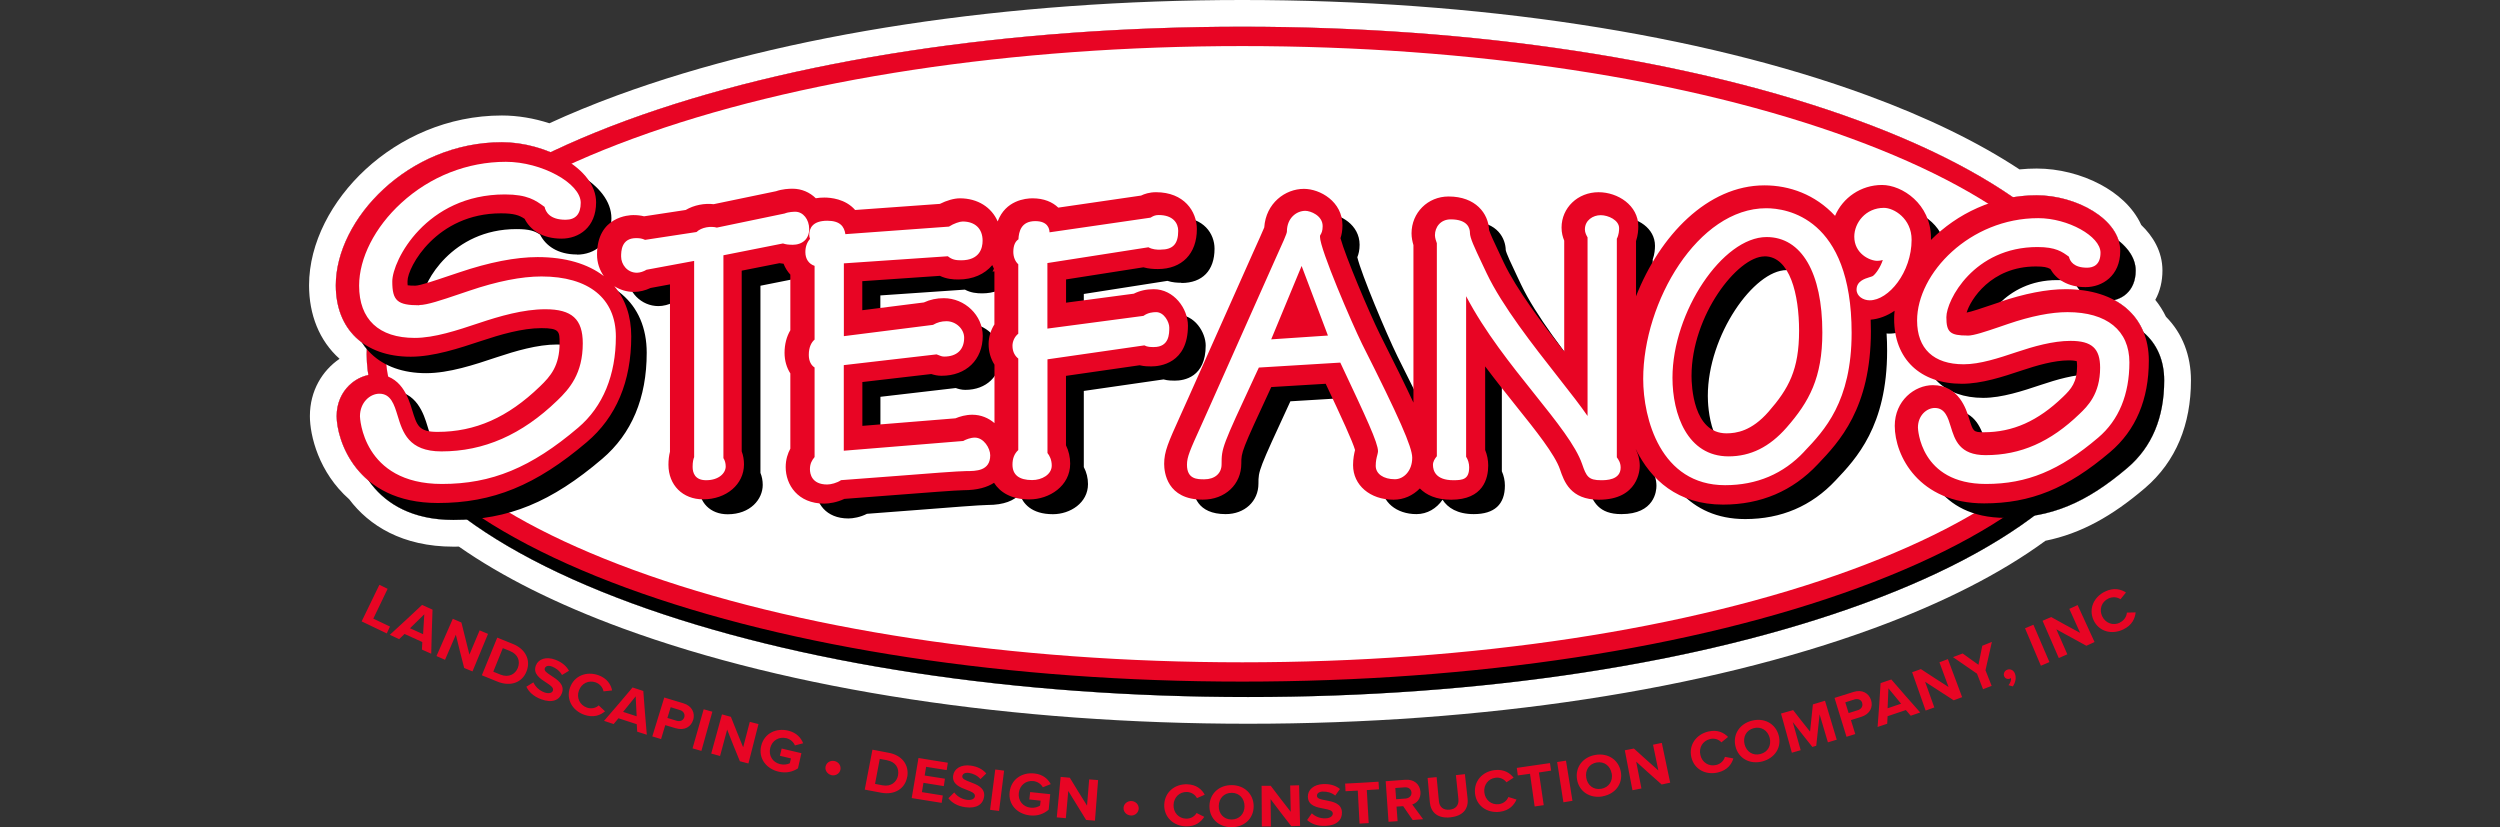<svg width="272" height="90" viewBox="0 0 272 90" fill="none" xmlns="http://www.w3.org/2000/svg">
<rect x="0" y="0" width="272" height="90" fill="#333333" stroke="none"/>
<path fill-rule="evenodd" clip-rule="evenodd" d="M50.811 56.525C50.326 56.553 49.833 56.567 49.331 56.567C44.536 56.567 41.723 54.569 40.142 52.331C37.403 50.066 36.624 46.794 36.624 45.271C36.624 42.811 38.3 41.17 40.075 40.798C39.953 40.048 39.892 39.294 39.892 38.536C39.892 38.349 39.896 38.163 39.903 37.976C39.72 37.757 39.55 37.525 39.395 37.281C37.565 35.946 36.533 33.792 36.533 31.038C36.533 23.84 44.429 15.471 54.605 15.471C56.375 15.471 58.25 15.869 59.907 16.559C62.439 15.349 65.197 14.193 68.174 13.099C86.08 6.531 109.875 2.906 135.162 2.906C160.45 2.906 184.237 6.522 202.151 13.099C208.938 15.59 214.589 18.404 219.011 21.457C219.848 21.318 220.71 21.244 221.592 21.244C225.406 21.244 229.628 23.291 230.513 26.19C231.636 27.088 232.365 28.204 232.365 29.43C232.365 31.314 231.298 32.344 230.046 32.649C231.539 33.458 232.631 34.657 233.238 36.177C234.673 37.415 235.467 39.196 235.467 41.389C235.467 45.445 234.124 48.638 231.478 50.894C227.962 53.895 224.855 55.517 221.353 56.095C216.708 59.606 210.495 62.825 202.847 65.632C184.916 72.209 161.105 75.833 135.792 75.833C110.48 75.833 86.669 72.209 68.737 65.632C61.404 62.94 55.389 59.869 50.811 56.525Z" fill="white"/>
<path fill-rule="evenodd" clip-rule="evenodd" d="M68.738 65.634C61.404 62.942 55.389 59.871 50.811 56.528C50.326 56.555 49.833 56.569 49.331 56.569C44.537 56.569 41.724 54.571 40.142 52.333C37.404 50.068 36.625 46.796 36.625 45.273C36.625 42.813 38.301 41.172 40.075 40.8C39.953 40.051 39.892 39.297 39.892 38.538C39.892 38.351 39.896 38.165 39.903 37.978C39.72 37.759 39.55 37.527 39.395 37.283C37.565 35.948 36.533 33.794 36.533 31.041C36.533 23.842 44.429 15.473 54.605 15.473C56.375 15.473 58.251 15.871 59.907 16.562C62.439 15.351 65.197 14.195 68.174 13.101C86.08 6.533 109.875 2.908 135.163 2.908C160.45 2.908 184.237 6.524 202.151 13.101C208.938 15.592 214.59 18.406 219.012 21.459C219.848 21.32 220.71 21.246 221.592 21.246C225.406 21.246 229.628 23.294 230.513 26.192C231.637 27.09 232.365 28.206 232.365 29.432C232.365 29.851 232.313 30.227 232.217 30.564C231.881 31.738 231.02 32.414 230.046 32.651C231.038 33.188 231.852 33.898 232.465 34.758C232.775 35.194 233.034 35.668 233.238 36.179C234.673 37.417 235.467 39.198 235.467 41.391C235.467 45.447 234.124 48.64 231.478 50.896C227.962 53.897 224.855 55.519 221.354 56.097C216.708 59.608 210.495 62.827 202.848 65.634C184.916 72.211 161.105 75.835 135.793 75.835C110.48 75.835 86.669 72.211 68.738 65.634ZM222.547 58.834C217.679 62.401 211.382 65.6 203.85 68.364L203.849 68.364C185.512 75.09 161.342 78.743 135.793 78.743C110.243 78.743 86.073 75.09 67.736 68.364L67.736 68.364L67.736 68.364C60.652 65.764 54.663 62.781 49.928 59.471C49.73 59.475 49.531 59.477 49.331 59.477C43.787 59.477 40.15 57.185 37.994 54.323C34.681 51.404 33.716 47.395 33.716 45.273C33.716 42.506 35.074 40.313 36.945 39.039C34.732 37.066 33.625 34.225 33.625 31.041C33.625 26.426 36.106 21.807 39.782 18.419C43.504 14.988 48.708 12.565 54.605 12.565C56.338 12.565 58.118 12.871 59.773 13.412C62.079 12.35 64.548 11.335 67.171 10.371L67.172 10.371L67.172 10.371C85.484 3.653 109.637 0 135.163 0C160.687 0 184.832 3.645 203.153 10.371C209.644 12.753 215.207 15.455 219.723 18.431C220.337 18.369 220.96 18.337 221.592 18.337C223.98 18.337 226.458 18.969 228.517 20.065C230.277 21.001 232.051 22.457 232.968 24.478C234.212 25.666 235.274 27.335 235.274 29.432C235.274 30.592 235.016 31.68 234.496 32.625C234.947 33.185 235.336 33.798 235.656 34.459C237.457 36.268 238.376 38.693 238.376 41.391C238.376 46.145 236.767 50.208 233.365 53.109C229.801 56.152 226.417 58.049 222.547 58.834Z" fill="white"/>
<path d="M135.794 6.693C110.772 6.693 87.267 10.259 69.602 16.736C52.591 22.982 42.829 31.458 42.829 40C42.829 48.543 52.583 57.019 69.602 63.264C87.259 69.742 110.772 73.316 135.794 73.316C160.816 73.316 184.329 69.75 201.986 63.264C218.997 57.019 228.759 48.543 228.759 40C228.759 31.458 218.997 22.982 201.986 16.736C184.329 10.259 160.816 6.693 135.794 6.693ZM135.794 75.838C110.482 75.838 86.67 72.213 68.739 65.636C50.41 58.91 40.316 49.812 40.316 40.009C40.316 30.206 50.41 21.107 68.739 14.381C86.67 7.804 110.482 4.18 135.794 4.18C161.107 4.18 184.918 7.804 202.849 14.381C221.178 21.107 231.272 30.206 231.272 40.009C231.272 49.812 221.178 58.91 202.849 65.636C184.918 72.213 161.107 75.838 135.794 75.838Z" fill="black"/>
<path d="M230.009 38.327C230.009 57.419 187.827 72.903 135.783 72.903C83.74 72.903 41.566 57.427 41.566 38.327C41.566 19.226 83.748 3.75 135.783 3.75C187.818 3.75 230.009 19.234 230.009 38.327Z" fill="white"/>
<path d="M135.161 5.013C110.114 5.013 86.584 8.587 68.894 15.073C51.543 21.443 41.981 29.77 41.981 38.536C41.981 47.303 51.535 55.63 68.894 61.999C86.576 68.485 110.114 72.059 135.161 72.059C160.208 72.059 183.737 68.485 201.428 61.999C218.779 55.63 228.341 47.303 228.341 38.536C228.341 29.77 218.787 21.443 201.428 15.073C183.746 8.579 160.208 5.013 135.161 5.013ZM135.161 74.158C109.873 74.158 86.087 70.542 68.172 63.965C49.934 57.272 39.891 48.24 39.891 38.536C39.891 28.832 49.934 19.801 68.172 13.099C86.079 6.531 109.873 2.906 135.161 2.906C160.449 2.906 184.235 6.522 202.15 13.099C220.388 19.792 230.431 28.824 230.431 38.536C230.431 48.248 220.388 57.272 202.15 63.965C184.243 70.534 160.449 74.158 135.161 74.158Z" fill="#E80524"/>
<path d="M62.773 27.688C60.675 27.688 59.364 26.726 58.759 25.523C58.17 25.133 57.606 24.926 56.18 24.926C49.171 24.926 46.02 30.806 46.02 32.332C46.02 32.523 46.02 32.672 46.036 32.788C46.211 32.813 46.484 32.83 46.866 32.83C47.397 32.822 49.163 32.216 50.465 31.777C50.838 31.652 51.228 31.52 51.635 31.387C54.894 30.276 57.772 29.712 60.169 29.712C66.555 29.712 70.362 32.954 70.362 38.379C70.362 43.305 68.728 47.195 65.518 49.923C59.986 54.642 55.3 56.567 49.329 56.567C40.339 56.567 38.315 49.542 38.315 47.079C38.315 44.251 40.504 42.509 42.528 42.509C45.34 42.509 46.128 45.113 46.509 46.365C47.048 48.14 47.247 48.804 49.279 48.804C53.385 48.804 56.926 47.228 60.418 43.844C61.587 42.716 62.549 41.588 62.549 39.1C62.549 37.856 62.549 37.483 60.575 37.483C58.485 37.483 56.088 38.188 54.023 38.876C51.601 39.689 48.848 40.601 46.36 40.601C41.334 40.601 38.207 37.615 38.207 32.805C38.207 25.581 46.103 17.18 56.279 17.18C61.015 17.18 66.522 20.049 66.522 23.748C66.522 26.485 64.639 27.704 62.773 27.704V27.688ZM128.534 30.765C128.07 30.765 127.547 30.732 127.017 30.558L117.918 31.984V35.783L126.121 34.696C126.693 34.389 127.348 34.232 128.078 34.232C130.002 34.232 131.18 36.189 131.18 37.591C131.18 41.041 128.833 41.414 127.821 41.414C127.514 41.414 127.075 41.414 126.594 41.281L117.918 42.534V50.819C118.217 51.383 118.374 52.013 118.374 52.669C118.374 54.717 116.434 55.945 114.559 55.945C112.196 55.945 111.292 54.759 110.952 53.772C110.329 54.452 109.26 54.941 107.452 54.941C106.73 54.941 103.147 55.223 99.979 55.472C97.997 55.63 95.948 55.787 94.323 55.903C93.618 56.268 92.821 56.409 92.307 56.409C89.844 56.409 88.741 54.725 88.741 53.05C88.741 52.254 88.973 51.648 89.247 51.201V42.625C88.865 42.102 88.616 41.414 88.616 40.576C88.616 39.556 88.89 38.818 89.247 38.287V31.768C88.816 31.37 88.509 30.848 88.351 30.242C88.003 30.234 87.729 30.201 87.472 30.143L82.736 31.088V51.45C82.902 51.848 82.985 52.295 82.985 52.76C82.985 54.311 81.65 55.953 79.17 55.953C77.287 55.953 76.026 54.684 76.026 52.801C76.026 52.287 76.085 51.839 76.192 51.458V32.349L73.256 32.896C72.751 33.153 72.162 33.303 71.639 33.303C69.765 33.303 68.247 31.76 68.247 29.861C68.247 26.344 71.009 26.17 71.556 26.17C71.987 26.17 72.336 26.212 72.692 26.311L77.445 25.581C78.291 25.026 79.385 24.835 80.339 24.976L87.248 23.533C87.895 23.3 88.583 23.276 88.874 23.276C89.794 23.276 90.607 23.69 91.179 24.362C91.519 24.287 91.884 24.238 92.299 24.238C93.054 24.238 94.497 24.412 95.343 25.623L105.03 24.918C105.693 24.561 106.456 24.329 107.029 24.329C109.334 24.329 110.885 25.847 110.885 28.103C110.885 30.358 109.301 31.918 106.863 31.918C106.266 31.918 105.635 31.86 104.98 31.511L95.782 32.142V36.612L103.288 35.658C103.91 35.351 104.557 35.202 105.27 35.202C107.228 35.202 108.878 36.794 108.878 38.685C108.878 40.916 107.327 42.418 105.021 42.418C104.623 42.418 104.267 42.318 103.985 42.218L95.79 43.172V49.202L106.697 48.314C107.12 48.124 107.717 47.933 108.38 47.933C109.732 47.933 110.844 48.878 111.383 50.031V41.646C110.976 41.074 110.752 40.377 110.752 39.606C110.752 38.893 110.985 38.213 111.383 37.649V31.287C111.034 30.74 110.835 30.068 110.835 29.347C110.835 28.426 111.093 27.713 111.482 27.198C111.963 24.628 113.97 24.321 114.899 24.321C116.085 24.321 116.931 24.76 117.454 25.382L126.9 24.005C127.199 23.848 127.672 23.657 128.327 23.657C130.948 23.657 132.142 25.415 132.142 27.058C132.142 29.43 130.823 30.79 128.534 30.79V30.765ZM194.378 29.388C190.837 29.388 185.811 36.463 185.811 43.073C185.811 44.226 186.027 49.973 190.24 49.973C190.928 49.973 193.035 49.973 195.282 47.41C197.596 44.765 198.766 42.6 198.766 38.13C198.766 32.656 197.124 29.388 194.378 29.388ZM143.869 35.542L143.214 37.126L144.433 37.043L143.869 35.542ZM229.179 32.739C227.437 32.739 226.342 31.943 225.837 30.939C225.372 30.64 224.916 30.475 223.788 30.475C218.107 30.475 215.552 35.227 215.552 36.454C215.552 36.579 215.552 36.678 215.561 36.753C215.702 36.77 215.901 36.778 216.174 36.778C216.606 36.77 218.04 36.28 219.085 35.924C219.392 35.816 219.716 35.708 220.039 35.6C222.71 34.688 225.074 34.223 227.047 34.223C232.239 34.223 235.466 36.969 235.466 41.389C235.466 45.445 234.122 48.638 231.476 50.894C226.94 54.767 223.083 56.343 218.181 56.343C210.767 56.343 209.091 50.537 209.091 48.505C209.091 46.15 210.924 44.69 212.616 44.69C214.972 44.69 215.66 46.938 215.95 47.9C216.39 49.351 216.539 49.84 218.14 49.84C221.482 49.84 224.36 48.555 227.205 45.801C228.15 44.889 228.93 43.985 228.93 41.978C228.93 41.306 228.797 41.024 228.731 40.966C228.706 40.941 228.416 40.734 227.396 40.734C225.696 40.734 223.747 41.306 222.063 41.87C220.072 42.534 217.816 43.288 215.768 43.288C211.613 43.288 209.025 40.817 209.025 36.836C209.025 36.023 209.15 35.185 209.382 34.348C208.295 35.542 206.943 36.297 205.558 36.297C205.459 36.297 205.359 36.297 205.26 36.28C205.301 36.886 205.318 37.516 205.318 38.171C205.318 46.357 201.942 49.915 199.711 52.27C197.107 55.057 193.798 56.475 189.875 56.475C183.679 56.475 180.851 51.897 179.798 47.518V51.242C180.014 51.632 180.221 52.171 180.221 52.868C180.221 53.382 180.038 55.936 176.406 55.936C173.959 55.936 173.304 54.626 172.757 53.042C172.168 51.309 170.078 48.679 167.855 45.893C166.395 44.06 164.844 42.119 163.401 40.062V51.275C163.617 51.756 163.733 52.295 163.733 52.826C163.733 54.891 162.588 55.936 160.341 55.936C158.574 55.936 157.504 55.248 156.949 54.369C156.302 55.323 155.282 55.936 154.112 55.936C151.923 55.936 150.339 54.609 150.339 52.785C150.339 52.063 150.48 51.508 150.562 51.184C150.562 51.167 150.562 51.159 150.571 51.143C150.397 50.272 149.086 47.452 147.121 43.255L140.394 43.662C136.919 51.176 136.919 51.201 136.919 52.619C136.919 54.543 135.418 55.936 133.353 55.936C130.251 55.936 129.787 53.888 129.787 52.66C129.787 51.433 130.176 50.57 131.479 47.684C131.736 47.12 132.034 46.457 132.374 45.694L139.407 29.861C140.079 28.384 140.535 27.356 140.676 26.983C140.776 24.835 142.335 23.483 143.952 23.292L144.085 22.977L144.193 23.267C144.251 23.267 144.301 23.267 144.359 23.267C145.818 23.267 147.925 24.462 147.925 26.626C147.925 27.215 147.817 27.646 147.676 27.986C148.108 29.811 150.82 36.272 152.039 38.76C154.66 43.968 156.094 46.996 156.857 48.895V28.683C156.75 28.351 156.65 27.928 156.65 27.505C156.65 25.565 158.11 24.105 160.051 24.105C162.995 24.105 163.808 26.037 163.824 27.207C163.891 27.572 164.446 28.758 165.043 30.01L165.491 30.956C167.092 34.34 170.409 38.569 173.063 41.97C173.13 42.061 173.196 42.144 173.262 42.227V28.152C173.113 27.821 172.972 27.381 172.972 26.867C172.972 25.05 174.465 23.632 176.373 23.632C178.147 23.632 180.063 24.818 180.063 26.742C180.063 27.099 180.022 27.655 179.815 28.235V38.478C181.523 30.5 187.279 22.886 194.362 22.886C197.215 22.886 200.167 24.047 202.291 26.875C202.68 24.594 204.696 22.844 207.126 22.844C209.042 22.844 211.82 24.677 211.82 28.003C211.82 28.716 211.729 29.421 211.571 30.101C212.094 29.413 212.699 28.75 213.363 28.136C216.274 25.457 220.014 23.981 223.904 23.981C227.794 23.981 232.364 26.361 232.364 29.43C232.364 31.719 230.788 32.747 229.22 32.747L229.179 32.739Z" fill="black"/>
<path d="M191.975 27.897C189.055 27.897 184.038 34.324 184.038 40.901C184.038 41.946 184.22 47.147 187.836 47.147C188.914 47.147 190.565 46.906 192.406 44.808C194.612 42.286 195.74 40.23 195.74 35.975C195.74 32.068 194.753 27.888 191.983 27.888L191.975 27.897ZM217.536 32.865C220.273 31.936 222.703 31.463 224.743 31.463C230.325 31.463 233.792 34.441 233.792 39.234C233.792 43.464 232.374 46.815 229.579 49.187C224.917 53.151 220.945 54.768 215.869 54.768C208.786 54.768 206.149 49.593 206.149 46.334C206.149 43.597 208.305 41.905 210.304 41.905C213.124 41.905 213.936 44.55 214.243 45.546C214.675 46.947 214.7 47.03 215.827 47.03C218.996 47.03 221.733 45.811 224.453 43.182C225.357 42.319 225.987 41.581 225.987 39.823C225.987 39.558 225.962 39.392 225.946 39.292C225.813 39.259 225.539 39.209 225.083 39.209C223.474 39.209 221.583 39.765 219.949 40.312C217.909 40.992 215.604 41.755 213.455 41.755C208.902 41.755 206.082 39.052 206.082 34.698C206.082 34.407 206.099 34.109 206.132 33.81C205.319 34.366 204.432 34.706 203.528 34.781C203.544 35.187 203.553 35.602 203.553 36.033C203.553 44.434 200.078 48.092 197.772 50.514C195.043 53.425 191.577 54.901 187.471 54.901C182.52 54.901 179.6 52.181 177.983 48.888V48.913C178.207 49.353 178.406 49.95 178.406 50.688C178.406 51.061 178.282 54.37 173.961 54.37C170.859 54.37 170.17 52.38 169.723 51.061C169.167 49.444 167.11 46.864 164.92 44.136C163.834 42.776 162.698 41.349 161.586 39.865V48.963C161.802 49.485 161.918 50.066 161.918 50.646C161.918 52.04 161.396 54.37 157.887 54.37C156.253 54.37 155.175 53.848 154.479 53.143C153.732 53.906 152.737 54.37 151.617 54.37C149.063 54.37 147.213 52.786 147.213 50.605C147.213 49.883 147.338 49.328 147.429 48.963C147.172 48.042 145.994 45.488 144.236 41.755L138.314 42.112C135.055 49.129 135.055 49.178 135.055 50.431C135.055 52.712 133.288 54.362 130.858 54.362C126.968 54.362 126.661 51.385 126.661 50.472C126.661 49.129 127.101 48.15 128.411 45.247C128.668 44.683 128.959 44.036 129.299 43.273L136.332 27.49C136.929 26.163 137.385 25.16 137.551 24.745C137.725 22.108 139.832 20.548 141.864 20.548C143.622 20.548 146.06 21.925 146.06 24.521C146.06 25.093 145.969 25.55 145.845 25.915C146.384 27.897 148.963 33.993 150.116 36.331C151.758 39.583 152.936 41.988 153.782 43.804V26.669C153.674 26.304 153.575 25.856 153.575 25.392C153.575 23.144 155.341 21.378 157.605 21.378C160.558 21.378 161.943 23.236 162.009 25.019C162.117 25.4 162.623 26.479 163.162 27.615L163.61 28.569C165.003 31.496 167.74 35.112 170.187 38.247V26.18C170.029 25.807 169.897 25.334 169.897 24.762C169.897 22.605 171.663 20.913 173.927 20.913C176.009 20.913 178.249 22.332 178.249 24.637C178.249 25.019 178.207 25.608 178 26.23V32.234C180.579 25.641 185.788 20.167 191.966 20.167C194.678 20.167 197.482 21.146 199.655 23.484C200.484 21.519 202.466 20.125 204.764 20.125C206.937 20.125 210.088 22.182 210.088 25.89C210.088 25.964 210.088 26.031 210.088 26.105C212.9 23.277 216.972 21.245 221.592 21.245C225.88 21.245 230.682 23.833 230.682 27.308C230.682 30.012 228.724 31.239 226.908 31.239C224.959 31.239 223.707 30.377 223.076 29.265C222.728 29.074 222.355 28.991 221.509 28.991C216.591 28.991 214.368 32.649 213.97 34.009C214.426 33.934 215.686 33.512 216.607 33.196C216.914 33.089 217.237 32.981 217.569 32.873L217.536 32.865ZM108.191 39.666C107.785 39.027 107.561 38.264 107.561 37.434C107.561 36.663 107.793 35.925 108.191 35.295V29.522L107.984 29.555L108.141 29.24C108.075 29.108 108.017 28.975 107.959 28.842C107.138 29.829 105.852 30.41 104.268 30.41C103.655 30.41 102.974 30.352 102.261 30.012L93.818 30.592V33.752L100.519 32.906C101.2 32.591 101.913 32.442 102.684 32.442C104.982 32.442 106.922 34.316 106.922 36.539C106.922 39.143 105.123 40.885 102.435 40.885C102.012 40.885 101.631 40.794 101.324 40.694L93.826 41.565V46.334L103.953 45.513C104.434 45.314 105.081 45.123 105.786 45.123C106.723 45.123 107.553 45.479 108.199 46.035V39.682L108.191 39.666ZM125.981 29.273C125.5 29.273 124.961 29.24 124.405 29.083L115.987 30.401V32.931L123.36 31.952C123.999 31.629 124.721 31.463 125.517 31.463C127.715 31.463 129.249 33.561 129.249 35.436C129.249 39.549 126.197 39.865 125.26 39.865C124.961 39.865 124.505 39.865 123.991 39.74L115.979 40.893V48.449C116.278 49.062 116.435 49.742 116.435 50.447C116.435 52.877 114.171 54.337 111.99 54.337C110.008 54.337 108.797 53.549 108.15 52.529C107.412 53.01 106.358 53.334 104.832 53.334C104.136 53.334 100.403 53.624 97.409 53.856C95.469 54.005 93.478 54.163 91.869 54.279C91.048 54.669 90.177 54.793 89.68 54.793C86.793 54.793 85.483 52.736 85.483 50.821C85.483 49.983 85.715 49.319 85.989 48.813V40.628C85.591 40.006 85.359 39.242 85.359 38.388C85.359 37.459 85.582 36.622 85.989 35.933V29.879C85.674 29.539 85.425 29.141 85.251 28.693C85.093 28.676 84.944 28.66 84.803 28.635L80.697 29.448V49.104C80.863 49.543 80.946 50.024 80.946 50.522C80.946 52.695 79.03 54.329 76.501 54.329C74.278 54.329 72.727 52.778 72.727 50.563C72.727 50.041 72.785 49.568 72.893 49.145V30.941L70.786 31.33C70.206 31.604 69.567 31.762 68.97 31.762C68.182 31.762 67.461 31.529 66.839 31.14C68.033 32.55 68.68 34.391 68.68 36.605C68.68 41.515 67.046 45.388 63.836 48.109C58.304 52.811 53.61 54.727 47.639 54.727C38.648 54.727 36.624 47.727 36.624 45.272C36.624 42.461 38.814 40.719 40.838 40.719C43.649 40.719 44.445 43.315 44.827 44.559C45.366 46.325 45.565 46.989 47.597 46.989C51.711 46.989 55.252 45.421 58.744 42.046C59.913 40.926 60.884 39.798 60.884 37.318C60.884 36.083 60.884 35.701 58.91 35.701C56.82 35.701 54.423 36.406 52.358 37.094C49.928 37.899 47.174 38.811 44.686 38.811C39.66 38.811 36.533 35.834 36.533 31.04C36.533 23.841 44.429 15.473 54.605 15.473C59.349 15.473 64.856 18.334 64.856 22.016C64.856 24.745 62.974 25.964 61.099 25.964C58.993 25.964 57.691 25.011 57.077 23.808C56.488 23.418 55.924 23.211 54.498 23.211C47.489 23.211 44.338 29.074 44.338 30.584C44.338 30.775 44.338 30.924 44.354 31.04C44.537 31.065 44.802 31.081 45.192 31.081C45.723 31.073 47.489 30.468 48.791 30.028C49.165 29.904 49.554 29.771 49.961 29.638C53.22 28.535 56.098 27.971 58.495 27.971C61.522 27.971 63.952 28.701 65.694 30.037C65.23 29.373 64.956 28.577 64.956 27.706C64.956 23.518 68.497 23.401 68.904 23.401C69.335 23.401 69.708 23.443 70.073 23.534L74.602 22.846C75.514 22.307 76.642 22.099 77.645 22.215L84.43 20.805C85.126 20.565 85.831 20.532 86.229 20.532C87.216 20.532 88.095 20.922 88.759 21.569C89.049 21.519 89.364 21.494 89.696 21.494C90.351 21.494 91.977 21.627 93.038 22.846L102.261 22.182C102.983 21.817 103.796 21.577 104.434 21.577C106.375 21.577 107.884 22.555 108.548 24.09C109.402 21.801 111.567 21.577 112.338 21.577C113.582 21.577 114.511 21.983 115.141 22.589L124.148 21.278C124.505 21.104 125.052 20.913 125.774 20.913C128.826 20.913 130.219 22.995 130.219 24.927C130.219 27.606 128.594 29.273 125.981 29.273Z" fill="#E80524"/>
<path d="M45.616 33.189C46.454 33.189 48.046 32.65 49.887 32.028C50.261 31.904 50.642 31.771 51.04 31.639C54.092 30.602 56.738 30.079 58.911 30.079C64.053 30.079 67.006 32.468 67.006 36.623C67.006 40.778 65.621 44.228 62.9 46.534C57.791 50.88 53.495 52.655 48.079 52.655C39.412 52.655 39.163 45.365 39.163 45.298C39.163 43.781 40.258 42.835 41.278 42.835C42.531 42.835 42.896 44.038 43.252 45.199C43.808 47.032 44.447 49.113 48.029 49.113C52.649 49.113 56.771 47.305 60.628 43.581C61.971 42.296 63.406 40.645 63.406 37.353C63.406 34.724 62.228 33.646 59.334 33.646C56.945 33.646 54.349 34.4 52.118 35.147C49.738 35.943 47.267 36.764 45.118 36.764C41.22 36.764 39.072 34.749 39.072 31.083C39.072 28.081 40.781 24.721 43.65 22.092C46.802 19.198 50.849 17.605 55.038 17.605C58.919 17.605 63.182 19.936 63.182 22.059C63.182 23.287 62.627 23.909 61.532 23.909C59.815 23.909 59.367 23.055 59.251 22.507L59.201 22.474C58.272 21.802 57.401 21.155 54.93 21.155C46.362 21.155 42.68 28.346 42.68 30.627C42.68 32.725 43.236 33.214 45.633 33.214L45.616 33.189ZM214.079 36.515C214.75 36.515 216.036 36.076 217.529 35.57C217.836 35.462 218.151 35.362 218.474 35.246C220.979 34.392 223.16 33.961 224.944 33.961C229.223 33.961 231.678 35.951 231.678 39.426C231.678 42.901 230.533 45.713 228.278 47.62C224.073 51.195 220.54 52.655 216.077 52.655C208.87 52.655 208.671 46.584 208.671 46.517C208.671 45.199 209.625 44.386 210.512 44.386C211.624 44.386 211.947 45.456 212.237 46.401C212.685 47.861 213.191 49.52 216.036 49.52C219.843 49.52 223.086 48.093 226.262 45.025C227.1 44.22 228.493 42.885 228.493 40.007C228.493 37.909 227.589 37.087 225.275 37.087C223.343 37.087 221.228 37.701 219.412 38.307C217.454 38.962 215.422 39.634 213.647 39.634C210.38 39.634 208.58 37.942 208.58 34.873C208.58 29.723 214.336 23.735 221.759 23.735C224.993 23.735 228.535 25.7 228.535 27.492C228.535 28.843 227.738 29.125 227.067 29.125C225.624 29.125 225.209 28.421 225.101 27.931C224.355 27.384 223.658 26.878 221.676 26.878C214.75 26.878 211.765 32.675 211.765 34.508C211.765 36.15 212.171 36.507 214.062 36.507L214.079 36.515ZM203.421 32.675C202.725 32.675 201.995 32.236 201.995 31.506C201.995 30.593 202.89 30.32 203.371 30.171C203.504 30.129 203.711 30.071 203.77 30.029C204.11 29.772 204.607 29.043 204.848 28.288C204.657 28.346 204.458 28.379 204.259 28.379C203.413 28.379 201.746 27.583 201.746 25.75C201.746 24.241 202.982 22.615 204.972 22.615C206.059 22.615 207.983 23.776 207.983 26.082C207.983 29.631 205.478 32.675 203.421 32.675ZM192.208 25.791C187.423 25.791 181.965 33.944 181.965 41.102C181.965 45.041 183.566 49.653 188.069 49.653C190.466 49.653 192.523 48.632 194.373 46.526C196.844 43.706 198.271 41.102 198.271 36.175C198.271 29.673 196.007 25.791 192.208 25.791ZM196.305 49.13C194.033 51.56 191.13 52.788 187.688 52.788C180.655 52.788 178.78 45.522 178.78 41.226C178.78 32.816 184.752 22.656 192.167 22.656C194.348 22.656 201.456 23.635 201.456 36.217C201.456 43.706 198.478 46.841 196.305 49.122V49.13ZM175.903 49.744C176.093 50.009 176.326 50.333 176.326 50.872C176.326 52.248 174.717 52.248 174.194 52.248C172.809 52.248 172.593 51.825 172.137 50.498C171.457 48.508 169.375 45.895 166.962 42.877C164.391 39.667 161.538 36.092 159.514 32.227V49.694C159.721 50.009 159.846 50.432 159.846 50.83C159.846 52.149 159.166 52.248 158.129 52.248C156.197 52.248 155.906 51.203 155.906 50.573C155.906 50.217 156.105 49.91 156.329 49.636V26.463C156.238 26.231 156.122 25.866 156.122 25.584C156.122 24.73 156.711 23.867 157.839 23.867C159.73 23.867 159.929 24.887 159.929 25.327C159.929 25.883 160.385 26.853 161.306 28.794L161.753 29.739C163.437 33.281 166.813 37.585 169.525 41.035C170.918 42.802 171.988 44.187 172.726 45.257V25.825C172.618 25.634 172.436 25.327 172.436 24.962C172.436 23.959 173.323 23.411 174.153 23.411C174.982 23.411 176.16 23.95 176.16 24.829C176.16 25.053 176.135 25.559 175.911 25.974V49.744H175.903ZM141.616 28.935L138.307 36.922L144.478 36.507L141.616 28.935ZM153.65 49.802C153.65 51.27 152.688 52.141 151.768 52.141C150.515 52.141 149.678 51.552 149.678 50.681C149.678 50.175 149.769 49.802 149.852 49.503C149.893 49.337 149.927 49.196 149.927 49.097C149.927 48.176 148.658 45.472 145.871 39.551L145.821 39.451L136.963 39.99L136.549 40.878C132.941 48.641 132.908 48.732 132.908 50.523C132.908 51.51 132.17 52.149 131.025 52.149C130.27 52.149 129.142 52.149 129.142 50.565C129.142 49.711 129.466 48.989 130.693 46.285C130.95 45.721 131.241 45.066 131.581 44.303L138.597 28.545C139.601 26.331 140.015 25.418 140.015 25.194C140.015 23.726 141.052 22.938 142.023 22.938C142.562 22.938 143.905 23.436 143.905 24.605C143.905 25.128 143.781 25.368 143.656 25.567C143.648 25.584 143.64 25.592 143.632 25.609C143.632 25.609 143.615 25.65 143.615 25.767C143.615 27.127 147.09 35.172 148.193 37.419C152.224 45.406 153.65 48.649 153.65 49.794V49.802ZM126.256 27.168C125.833 27.168 125.385 27.143 124.946 26.903L113.957 28.62V35.752L124.407 34.367C124.904 34.011 125.427 33.961 125.792 33.961C126.663 33.961 127.218 35.056 127.218 35.628C127.218 36.316 127.218 37.759 125.543 37.759C125.203 37.759 124.838 37.759 124.506 37.577L113.965 39.095V49.288C114.189 49.57 114.429 50.026 114.429 50.648C114.429 51.643 113.343 52.232 112.298 52.232C110.88 52.232 110.158 51.668 110.158 50.556C110.158 49.877 110.357 49.37 110.788 48.964V39.012C110.473 38.763 110.158 38.331 110.158 37.618C110.158 37.187 110.357 36.648 110.788 36.308V28.752C110.457 28.454 110.249 27.964 110.249 27.4C110.249 26.621 110.515 26.231 110.805 26.04C110.846 25.203 111.095 24.058 112.638 24.058C113.998 24.058 114.18 24.879 114.189 25.277L125.095 23.693C125.186 23.685 125.203 23.677 125.286 23.618C125.443 23.527 125.667 23.395 126.057 23.395C127.633 23.395 128.189 24.282 128.189 25.111C128.189 26.546 127.616 27.16 126.264 27.16L126.256 27.168ZM104.825 47.961C105.091 47.82 105.588 47.612 106.061 47.612C107.031 47.612 107.736 48.765 107.736 49.536C107.736 51.253 106.177 51.253 105.14 51.253C104.352 51.253 100.886 51.519 97.543 51.784C95.395 51.95 93.181 52.124 91.505 52.24C91.082 52.539 90.402 52.713 90.004 52.713C88.304 52.713 88.121 51.544 88.121 51.046C88.121 50.449 88.337 50.075 88.627 49.727V39.982C88.271 39.758 87.997 39.31 87.997 38.614C87.997 37.718 88.312 37.22 88.627 36.947V28.926C88.005 28.719 87.624 28.18 87.624 27.434C87.624 26.861 87.79 26.38 88.13 25.991C88.08 25.841 88.047 25.684 88.047 25.559C88.047 24.854 88.387 24.017 90.013 24.017C91.414 24.017 91.854 24.655 91.978 25.476L103.249 24.655C103.764 24.315 104.435 24.099 104.726 24.099C106.094 24.099 106.907 24.879 106.907 26.189C106.907 26.986 106.6 28.321 104.56 28.321C103.979 28.321 103.573 28.246 103.125 27.881L91.812 28.653V36.573L101.508 35.346C101.98 35.072 102.437 34.948 102.976 34.948C104.004 34.948 104.9 35.785 104.9 36.747C104.9 38.05 104.104 38.796 102.719 38.796C102.511 38.796 102.296 38.721 102.005 38.597C101.964 38.58 101.931 38.572 101.897 38.556L91.804 39.725V49.039L104.825 47.977V47.961ZM86.197 26.629C85.741 26.629 85.501 26.588 85.186 26.488L78.708 27.774V49.843C78.866 50.084 78.957 50.399 78.957 50.747C78.957 51.477 78.21 52.248 76.825 52.248C75.615 52.248 75.357 51.452 75.357 50.789C75.357 50.25 75.44 49.926 75.523 49.736V28.387L70.34 29.349C70.033 29.54 69.618 29.673 69.295 29.673C68.233 29.673 67.578 28.761 67.578 27.915C67.578 27.367 67.578 25.907 69.212 25.907C69.61 25.907 69.859 25.949 70.182 26.098L75.78 25.244C76.328 24.713 77.348 24.581 77.995 24.763L85.368 23.229C85.808 23.046 86.405 23.038 86.529 23.038C87.375 23.038 88.039 23.867 88.039 24.921C88.039 25.974 87.334 26.637 86.197 26.637V26.629Z" fill="white"/>
<path d="M230.641 67.73C231.114 67.507 231.379 67.067 231.404 66.652C231.719 66.644 232.043 66.636 232.358 66.627C232.291 67.274 231.985 68.021 231.006 68.485C229.745 69.091 228.352 68.709 227.78 67.473C227.216 66.237 227.805 64.944 229.04 64.355C230.002 63.899 230.765 64.114 231.304 64.463C231.105 64.703 230.906 64.952 230.707 65.201C230.376 64.96 229.87 64.894 229.397 65.118C228.659 65.466 228.36 66.287 228.717 67.05C229.073 67.805 229.903 68.104 230.649 67.747L230.641 67.73ZM227 70.26C225.905 69.671 224.819 69.074 223.732 68.469C224.13 69.373 224.529 70.285 224.927 71.189C224.62 71.33 224.313 71.463 223.998 71.595C223.409 70.243 222.82 68.891 222.231 67.54C222.546 67.407 222.853 67.266 223.168 67.133C224.213 67.714 225.258 68.294 226.32 68.858C225.93 67.987 225.532 67.117 225.142 66.246C225.441 66.105 225.748 65.972 226.046 65.831C226.66 67.175 227.274 68.51 227.887 69.854C227.589 69.986 227.299 70.127 227 70.26ZM222.049 72.433C221.476 71.073 220.896 69.721 220.324 68.361C220.63 68.236 220.929 68.104 221.236 67.971C221.816 69.323 222.397 70.683 222.978 72.035C222.671 72.168 222.356 72.3 222.049 72.433ZM218.997 74.681C218.839 74.639 218.681 74.589 218.524 74.548C218.698 74.357 218.839 74.009 218.798 73.768C218.781 73.785 218.723 73.818 218.681 73.835C218.433 73.934 218.159 73.835 218.051 73.569C217.943 73.296 218.093 72.98 218.366 72.873C218.673 72.748 219.046 72.864 219.212 73.262C219.403 73.719 219.287 74.249 218.997 74.681ZM216.027 72.939C216.251 73.503 216.467 74.058 216.691 74.623C216.376 74.747 216.069 74.871 215.754 74.987C215.538 74.424 215.314 73.859 215.099 73.296C214.219 72.698 213.349 72.101 212.486 71.496C212.834 71.363 213.191 71.23 213.539 71.098C214.112 71.512 214.684 71.927 215.256 72.333C215.397 71.645 215.538 70.948 215.671 70.26C216.019 70.119 216.367 69.978 216.716 69.837C216.492 70.865 216.26 71.894 216.019 72.931L216.027 72.939ZM212.569 76.198C211.524 75.526 210.479 74.855 209.45 74.175C209.782 75.103 210.122 76.041 210.454 76.97C210.139 77.086 209.824 77.194 209.509 77.31C209.019 75.916 208.53 74.531 208.041 73.138C208.356 73.03 208.679 72.914 208.994 72.798C209.99 73.453 210.993 74.108 212.005 74.747C211.673 73.851 211.341 72.956 211.01 72.06C211.317 71.944 211.623 71.828 211.93 71.711C212.445 73.097 212.967 74.473 213.481 75.85C213.174 75.966 212.876 76.074 212.569 76.19V76.198ZM205.461 74.888C205.436 75.609 205.403 76.339 205.37 77.061C205.859 76.895 206.349 76.729 206.838 76.563C206.373 76.008 205.917 75.452 205.461 74.888ZM207.891 77.874C207.717 77.666 207.543 77.459 207.36 77.252C206.697 77.476 206.033 77.708 205.37 77.923C205.353 78.197 205.345 78.471 205.328 78.745C204.98 78.861 204.632 78.977 204.283 79.093C204.408 77.5 204.516 75.916 204.607 74.324C204.997 74.191 205.387 74.058 205.776 73.926C206.813 75.128 207.858 76.331 208.92 77.517C208.571 77.641 208.231 77.758 207.883 77.874H207.891ZM202.608 76.472C202.5 76.124 202.144 75.983 201.77 76.099C201.439 76.207 201.107 76.306 200.767 76.414C200.891 76.804 201.007 77.194 201.132 77.583C201.472 77.476 201.804 77.376 202.135 77.268C202.509 77.152 202.716 76.829 202.6 76.48L202.608 76.472ZM202.517 77.99C202.135 78.114 201.762 78.23 201.381 78.346C201.538 78.852 201.696 79.358 201.853 79.864C201.53 79.964 201.215 80.063 200.9 80.163C200.468 78.753 200.029 77.343 199.597 75.933C200.286 75.726 200.966 75.51 201.654 75.286C202.608 74.979 203.33 75.427 203.57 76.165C203.811 76.895 203.479 77.683 202.517 77.99ZM198.876 80.768C198.569 79.748 198.27 78.736 197.972 77.716C197.856 78.861 197.731 79.997 197.607 81.141C197.466 81.183 197.325 81.224 197.184 81.266C196.462 80.37 195.757 79.466 195.053 78.562C195.343 79.582 195.625 80.602 195.915 81.622C195.592 81.714 195.276 81.805 194.953 81.896C194.563 80.478 194.165 79.051 193.775 77.633C194.215 77.509 194.654 77.384 195.094 77.26C195.699 78.048 196.313 78.827 196.935 79.599C197.043 78.612 197.143 77.625 197.242 76.638C197.682 76.505 198.121 76.373 198.561 76.24C198.984 77.65 199.415 79.06 199.838 80.478C199.515 80.577 199.191 80.669 198.876 80.768ZM192.54 80.271C192.324 79.466 191.627 79.01 190.806 79.225C189.985 79.441 189.612 80.179 189.811 80.984C190.01 81.78 190.707 82.253 191.536 82.037C192.374 81.822 192.747 81.067 192.54 80.271ZM191.752 82.842C190.383 83.198 189.147 82.518 188.824 81.224C188.5 79.93 189.255 78.761 190.59 78.413C191.934 78.064 193.162 78.711 193.518 79.997C193.875 81.282 193.128 82.477 191.752 82.842ZM186.046 80.412C185.266 80.594 184.81 81.332 185.001 82.145C185.183 82.958 185.921 83.422 186.717 83.231C187.223 83.115 187.563 82.742 187.671 82.344C187.978 82.402 188.285 82.46 188.592 82.518C188.401 83.132 187.953 83.795 186.908 84.044C185.573 84.359 184.312 83.696 184.014 82.369C183.715 81.042 184.553 79.906 185.855 79.591C186.875 79.35 187.563 79.723 188.011 80.179C187.771 80.378 187.53 80.569 187.29 80.768C187.016 80.461 186.551 80.287 186.054 80.403L186.046 80.412ZM180.771 85.338C179.842 84.517 178.921 83.696 178.017 82.867C178.208 83.837 178.399 84.816 178.589 85.786C178.266 85.852 177.934 85.91 177.611 85.977C177.337 84.525 177.055 83.082 176.781 81.631C177.105 81.564 177.437 81.506 177.768 81.44C178.647 82.245 179.535 83.032 180.431 83.829C180.24 82.891 180.041 81.954 179.85 81.025C180.174 80.959 180.489 80.893 180.804 80.826C181.111 82.269 181.409 83.713 181.716 85.156C181.401 85.222 181.086 85.288 180.779 85.355L180.771 85.338ZM175.347 84.144C175.197 83.331 174.542 82.817 173.713 82.958C172.883 83.107 172.444 83.812 172.585 84.625C172.717 85.438 173.373 85.968 174.219 85.819C175.065 85.67 175.504 84.948 175.355 84.135L175.347 84.144ZM174.36 86.648C172.975 86.889 171.797 86.118 171.581 84.799C171.366 83.48 172.203 82.377 173.563 82.137C174.924 81.896 176.093 82.643 176.342 83.953C176.591 85.263 175.753 86.391 174.36 86.64V86.648ZM170.097 87.279C169.873 85.819 169.64 84.368 169.417 82.908C169.74 82.858 170.055 82.808 170.379 82.759C170.611 84.21 170.843 85.67 171.084 87.129C170.76 87.179 170.428 87.237 170.105 87.287L170.097 87.279ZM167.434 84.044C167.609 85.23 167.783 86.416 167.957 87.602C167.625 87.652 167.293 87.702 166.97 87.743C166.804 86.557 166.63 85.371 166.464 84.185C166.024 84.252 165.577 84.31 165.137 84.368C165.096 84.094 165.062 83.82 165.029 83.547C166.232 83.381 167.434 83.207 168.637 83.024C168.678 83.298 168.72 83.572 168.761 83.845C168.322 83.912 167.882 83.978 167.443 84.044H167.434ZM162.715 84.617C161.927 84.716 161.396 85.396 161.496 86.225C161.596 87.055 162.276 87.594 163.072 87.494C163.586 87.428 163.959 87.105 164.109 86.715C164.407 86.806 164.706 86.897 164.996 86.989C164.739 87.577 164.225 88.191 163.171 88.324C161.819 88.49 160.633 87.694 160.484 86.342C160.335 84.99 161.28 83.953 162.607 83.787C163.644 83.663 164.283 84.111 164.681 84.608C164.424 84.774 164.158 84.948 163.901 85.114C163.661 84.782 163.221 84.55 162.715 84.617ZM157.814 88.929C156.395 89.07 155.666 88.374 155.566 87.287C155.491 86.4 155.408 85.52 155.325 84.641C155.649 84.608 155.981 84.583 156.304 84.55C156.387 85.421 156.47 86.292 156.553 87.163C156.611 87.776 157.001 88.166 157.722 88.092C158.427 88.025 158.734 87.561 158.676 86.947C158.585 86.076 158.494 85.205 158.402 84.335C158.726 84.301 159.058 84.268 159.381 84.227C159.481 85.106 159.572 85.985 159.671 86.864C159.796 87.959 159.215 88.78 157.805 88.921L157.814 88.929ZM152.829 85.662C152.489 85.686 152.149 85.711 151.809 85.736C151.834 86.142 151.867 86.549 151.9 86.955C152.24 86.93 152.58 86.906 152.929 86.881C153.318 86.847 153.6 86.59 153.567 86.217C153.534 85.844 153.227 85.628 152.829 85.662ZM153.658 87.536C154.048 88.067 154.438 88.597 154.836 89.128C154.455 89.162 154.081 89.195 153.7 89.219C153.352 88.714 153.012 88.216 152.663 87.71C152.423 87.727 152.182 87.743 151.942 87.76C151.983 88.291 152.016 88.813 152.058 89.344C151.726 89.369 151.403 89.394 151.071 89.41C150.971 87.942 150.872 86.466 150.764 84.998C151.477 84.948 152.182 84.898 152.895 84.84C153.841 84.766 154.471 85.313 154.546 86.134C154.612 86.914 154.139 87.378 153.65 87.528L153.658 87.536ZM148.707 85.96C148.773 87.154 148.848 88.357 148.914 89.551C148.583 89.568 148.251 89.593 147.919 89.609C147.853 88.415 147.786 87.212 147.728 86.018C147.281 86.043 146.841 86.068 146.393 86.085C146.385 85.811 146.368 85.529 146.352 85.255C147.563 85.197 148.773 85.131 149.984 85.048C150.001 85.321 150.017 85.603 150.034 85.877C149.594 85.902 149.147 85.935 148.707 85.96ZM143.938 86.118C143.499 86.134 143.275 86.325 143.283 86.59C143.291 86.889 143.681 86.972 144.22 87.071C144.983 87.212 145.962 87.387 146.003 88.365C146.045 89.17 145.464 89.817 144.204 89.858C143.308 89.891 142.661 89.626 142.213 89.219C142.387 88.979 142.553 88.73 142.727 88.49C143.059 88.805 143.582 89.062 144.22 89.037C144.759 89.02 145.016 88.763 145.008 88.506C144.991 88.174 144.585 88.083 144.054 87.984C143.291 87.843 142.321 87.677 142.296 86.69C142.271 85.952 142.918 85.338 143.988 85.305C144.709 85.28 145.323 85.462 145.788 85.844C145.622 86.085 145.448 86.317 145.273 86.557C144.892 86.242 144.386 86.109 143.946 86.126L143.938 86.118ZM140.488 89.883C139.725 88.913 138.979 87.926 138.24 86.947C138.249 87.934 138.257 88.929 138.274 89.916C137.942 89.916 137.61 89.916 137.287 89.916C137.278 88.44 137.27 86.964 137.262 85.496C137.593 85.496 137.925 85.496 138.257 85.496C138.97 86.441 139.692 87.387 140.43 88.324C140.413 87.37 140.388 86.416 140.372 85.462C140.695 85.462 141.019 85.446 141.342 85.438C141.375 86.914 141.417 88.382 141.45 89.858C141.135 89.858 140.811 89.875 140.496 89.883H140.488ZM134.011 86.259C133.165 86.259 132.617 86.864 132.601 87.694C132.584 88.514 133.123 89.153 133.986 89.162C134.84 89.162 135.404 88.539 135.404 87.718C135.404 86.889 134.856 86.267 134.019 86.259H134.011ZM133.969 89.999C132.567 89.991 131.556 89.012 131.589 87.677C131.614 86.342 132.642 85.413 134.011 85.421C135.387 85.429 136.391 86.383 136.399 87.718C136.399 89.054 135.379 90.007 133.969 89.999ZM130.229 86.839C130.046 86.474 129.64 86.184 129.134 86.167C128.338 86.142 127.716 86.74 127.682 87.569C127.649 88.407 128.238 89.045 129.043 89.07C129.557 89.087 129.98 88.821 130.187 88.457C130.469 88.597 130.743 88.73 131.025 88.871C130.676 89.41 130.079 89.941 129.018 89.908C127.658 89.866 126.613 88.888 126.671 87.528C126.729 86.167 127.832 85.288 129.159 85.33C130.195 85.363 130.768 85.902 131.075 86.466C130.793 86.59 130.511 86.715 130.229 86.839ZM123.021 88.722C122.565 88.697 122.217 88.324 122.242 87.892C122.267 87.453 122.656 87.129 123.113 87.154C123.569 87.179 123.917 87.552 123.892 87.992C123.867 88.423 123.486 88.755 123.021 88.73V88.722ZM119.123 89.286C118.808 89.261 118.485 89.236 118.169 89.211C117.514 88.166 116.867 87.113 116.229 86.06C116.138 87.046 116.046 88.034 115.963 89.02C115.632 88.987 115.308 88.962 114.976 88.929C115.117 87.461 115.258 85.993 115.399 84.525C115.731 84.558 116.063 84.583 116.395 84.617C117.008 85.628 117.63 86.648 118.269 87.652C118.344 86.698 118.427 85.744 118.501 84.799C118.825 84.824 119.148 84.849 119.472 84.874C119.355 86.342 119.248 87.818 119.132 89.286H119.123ZM113.459 85.653C113.276 85.321 112.911 85.04 112.439 84.981C111.617 84.89 110.946 85.438 110.846 86.267C110.747 87.096 111.286 87.785 112.123 87.876C112.546 87.926 112.936 87.801 113.16 87.644C113.177 87.469 113.193 87.287 113.218 87.113C112.812 87.071 112.397 87.022 111.991 86.98C112.024 86.715 112.049 86.441 112.082 86.176C112.812 86.259 113.533 86.333 114.263 86.408C114.205 86.972 114.155 87.528 114.097 88.092C113.575 88.548 112.878 88.813 112.04 88.714C110.68 88.564 109.677 87.536 109.851 86.151C110.025 84.757 111.211 84.011 112.538 84.152C113.475 84.252 114.023 84.757 114.321 85.313C114.039 85.429 113.757 85.537 113.467 85.653H113.459ZM108.706 88.233C108.375 88.191 108.051 88.15 107.719 88.108C107.91 86.648 108.093 85.18 108.283 83.721C108.607 83.762 108.922 83.804 109.245 83.845C109.063 85.305 108.88 86.773 108.698 88.233H108.706ZM106.666 84.757C106.343 84.376 105.87 84.16 105.43 84.094C104.991 84.036 104.734 84.185 104.7 84.442C104.659 84.741 105.024 84.882 105.538 85.081C106.268 85.355 107.197 85.695 107.072 86.673C106.965 87.478 106.285 88 105.032 87.826C104.145 87.702 103.548 87.32 103.183 86.847C103.398 86.64 103.606 86.424 103.821 86.217C104.095 86.59 104.559 86.93 105.198 87.022C105.737 87.096 106.036 86.889 106.069 86.64C106.11 86.308 105.729 86.142 105.215 85.952C104.493 85.678 103.556 85.338 103.705 84.368C103.813 83.638 104.551 83.148 105.621 83.298C106.343 83.397 106.907 83.688 107.305 84.152C107.097 84.359 106.882 84.558 106.674 84.766L106.666 84.757ZM103 83.787C102.254 83.671 101.507 83.555 100.761 83.43C100.711 83.746 100.653 84.061 100.603 84.376C101.341 84.5 102.071 84.617 102.809 84.724C102.768 84.99 102.727 85.255 102.685 85.529C101.947 85.413 101.209 85.297 100.471 85.172C100.413 85.512 100.363 85.844 100.305 86.184C101.059 86.308 101.823 86.424 102.577 86.549C102.536 86.814 102.494 87.088 102.453 87.353C101.366 87.188 100.28 87.013 99.193 86.831C99.434 85.379 99.683 83.92 99.931 82.468C100.993 82.651 102.063 82.817 103.125 82.983C103.083 83.248 103.042 83.513 103 83.787ZM96.539 82.717C96.266 82.668 95.992 82.618 95.718 82.568C95.544 83.472 95.378 84.376 95.204 85.288C95.478 85.338 95.76 85.396 96.034 85.446C96.938 85.612 97.576 85.089 97.709 84.351C97.841 83.58 97.46 82.9 96.531 82.725L96.539 82.717ZM98.704 84.509C98.48 85.819 97.327 86.516 95.892 86.25C95.287 86.142 94.682 86.026 94.084 85.91C94.366 84.459 94.64 83.016 94.922 81.564C95.511 81.68 96.108 81.788 96.697 81.904C98.107 82.162 98.936 83.198 98.712 84.517L98.704 84.509ZM90.468 84.335C90.02 84.235 89.73 83.812 89.822 83.397C89.913 82.966 90.344 82.701 90.792 82.8C91.24 82.891 91.53 83.314 91.439 83.746C91.347 84.169 90.916 84.434 90.468 84.343V84.335ZM86.487 81.108C86.346 80.752 86.023 80.428 85.55 80.312C84.737 80.121 83.999 80.569 83.8 81.382C83.601 82.195 84.049 82.941 84.878 83.14C85.293 83.24 85.7 83.165 85.932 83.041C85.973 82.867 86.015 82.692 86.056 82.518C85.65 82.427 85.252 82.327 84.853 82.228C84.92 81.963 84.978 81.705 85.044 81.44C85.757 81.614 86.479 81.78 87.192 81.946C87.068 82.493 86.944 83.049 86.819 83.596C86.247 83.978 85.517 84.152 84.688 83.953C83.352 83.629 82.481 82.485 82.822 81.133C83.162 79.773 84.447 79.184 85.749 79.491C86.67 79.715 87.151 80.279 87.383 80.868C87.085 80.942 86.786 81.025 86.496 81.1L86.487 81.108ZM81.428 83.066C81.121 82.983 80.806 82.908 80.499 82.825C80.026 81.68 79.562 80.528 79.114 79.383C78.857 80.337 78.6 81.299 78.343 82.253C78.019 82.162 77.704 82.079 77.381 81.987C77.771 80.569 78.16 79.143 78.55 77.724C78.874 77.816 79.197 77.898 79.521 77.99C79.96 79.101 80.4 80.204 80.856 81.307C81.096 80.387 81.337 79.458 81.578 78.537C81.893 78.62 82.208 78.703 82.523 78.778C82.158 80.204 81.793 81.639 81.428 83.066ZM76.311 81.697C75.987 81.606 75.672 81.515 75.349 81.423C75.755 80.005 76.162 78.587 76.56 77.169C76.875 77.26 77.19 77.351 77.505 77.434C77.107 78.852 76.709 80.279 76.311 81.697ZM73.972 77.252C73.64 77.152 73.3 77.053 72.969 76.945C72.852 77.335 72.728 77.724 72.612 78.114C72.952 78.214 73.284 78.322 73.624 78.421C73.997 78.529 74.345 78.388 74.453 78.031C74.553 77.683 74.345 77.359 73.972 77.252ZM75.415 78.322C75.2 79.06 74.486 79.524 73.516 79.234C73.134 79.118 72.753 79.01 72.38 78.894C72.222 79.4 72.073 79.906 71.924 80.412C71.6 80.312 71.285 80.213 70.97 80.121C71.401 78.711 71.841 77.301 72.272 75.891C72.96 76.107 73.649 76.314 74.337 76.513C75.299 76.796 75.639 77.575 75.424 78.322H75.415ZM69.162 75.759C68.706 76.323 68.258 76.887 67.793 77.451C68.283 77.608 68.772 77.774 69.269 77.932C69.228 77.21 69.195 76.489 69.162 75.767V75.759ZM69.328 79.607C69.311 79.333 69.294 79.06 69.278 78.794C68.614 78.579 67.951 78.363 67.287 78.147C67.113 78.355 66.939 78.57 66.765 78.778C66.416 78.662 66.068 78.546 65.72 78.429C66.765 77.227 67.802 76.016 68.822 74.797C69.212 74.921 69.601 75.054 69.991 75.178C70.107 76.762 70.232 78.355 70.373 79.939C70.024 79.831 69.676 79.723 69.328 79.607ZM65.662 75.22C65.595 74.822 65.288 74.415 64.808 74.241C64.044 73.976 63.265 74.349 62.983 75.137C62.701 75.925 63.082 76.713 63.854 76.986C64.343 77.16 64.841 77.028 65.139 76.746C65.371 76.961 65.595 77.177 65.828 77.393C65.33 77.807 64.6 78.123 63.58 77.774C62.278 77.318 61.556 76.074 62.021 74.797C62.485 73.519 63.804 73.013 65.081 73.453C66.076 73.801 66.466 74.49 66.599 75.12C66.292 75.153 65.977 75.186 65.67 75.22H65.662ZM61.15 73.445C60.909 73.005 60.495 72.69 60.072 72.524C59.657 72.367 59.367 72.458 59.276 72.707C59.168 72.989 59.508 73.213 59.964 73.511C60.627 73.934 61.473 74.481 61.142 75.402C60.868 76.165 60.08 76.53 58.886 76.082C58.032 75.767 57.526 75.261 57.269 74.714C57.526 74.556 57.774 74.399 58.032 74.241C58.222 74.664 58.612 75.095 59.218 75.328C59.732 75.518 60.072 75.385 60.155 75.145C60.271 74.83 59.922 74.589 59.458 74.282C58.794 73.859 57.949 73.32 58.305 72.4C58.571 71.711 59.4 71.396 60.42 71.778C61.108 72.035 61.606 72.441 61.905 72.98C61.656 73.13 61.407 73.287 61.15 73.436V73.445ZM55.494 70.832C55.228 70.725 54.971 70.625 54.706 70.517C54.357 71.371 54.017 72.226 53.669 73.08C53.934 73.188 54.2 73.296 54.465 73.403C55.336 73.752 56.066 73.362 56.34 72.665C56.622 71.935 56.373 71.189 55.485 70.832H55.494ZM57.293 73.03C56.821 74.274 55.543 74.722 54.158 74.175C53.578 73.942 53.005 73.71 52.425 73.47C52.981 72.101 53.536 70.741 54.1 69.373C54.664 69.605 55.228 69.829 55.8 70.061C57.152 70.6 57.774 71.786 57.293 73.03ZM51.397 73.047C51.098 72.922 50.799 72.798 50.501 72.674C50.186 71.471 49.887 70.26 49.597 69.057C49.207 69.97 48.809 70.874 48.419 71.786C48.112 71.653 47.797 71.521 47.49 71.38C48.079 70.028 48.668 68.676 49.265 67.324C49.572 67.465 49.887 67.598 50.202 67.73C50.484 68.891 50.775 70.053 51.073 71.222C51.446 70.343 51.811 69.464 52.184 68.585C52.491 68.709 52.79 68.842 53.097 68.966C52.533 70.326 51.969 71.695 51.405 73.055L51.397 73.047ZM44.604 68.352C45.077 68.568 45.558 68.784 46.031 68.999C46.072 68.278 46.113 67.556 46.163 66.835C45.649 67.341 45.126 67.847 44.612 68.352H44.604ZM46.918 71.123C46.578 70.973 46.246 70.824 45.906 70.675C45.923 70.401 45.931 70.127 45.947 69.854C45.301 69.563 44.662 69.273 44.015 68.975C43.816 69.165 43.625 69.356 43.426 69.538C43.086 69.381 42.754 69.223 42.414 69.066C43.592 67.987 44.77 66.909 45.923 65.814C46.296 65.989 46.677 66.163 47.059 66.329C47.001 67.921 46.951 69.514 46.918 71.106V71.123ZM42.431 68.162C42.315 68.41 42.199 68.659 42.083 68.916C41.17 68.485 40.258 68.046 39.346 67.606C39.993 66.279 40.639 64.952 41.278 63.625C41.577 63.774 41.875 63.915 42.174 64.065C41.651 65.143 41.137 66.221 40.615 67.307C41.22 67.598 41.825 67.888 42.431 68.17V68.162Z" fill="#E80524"/>
</svg>
